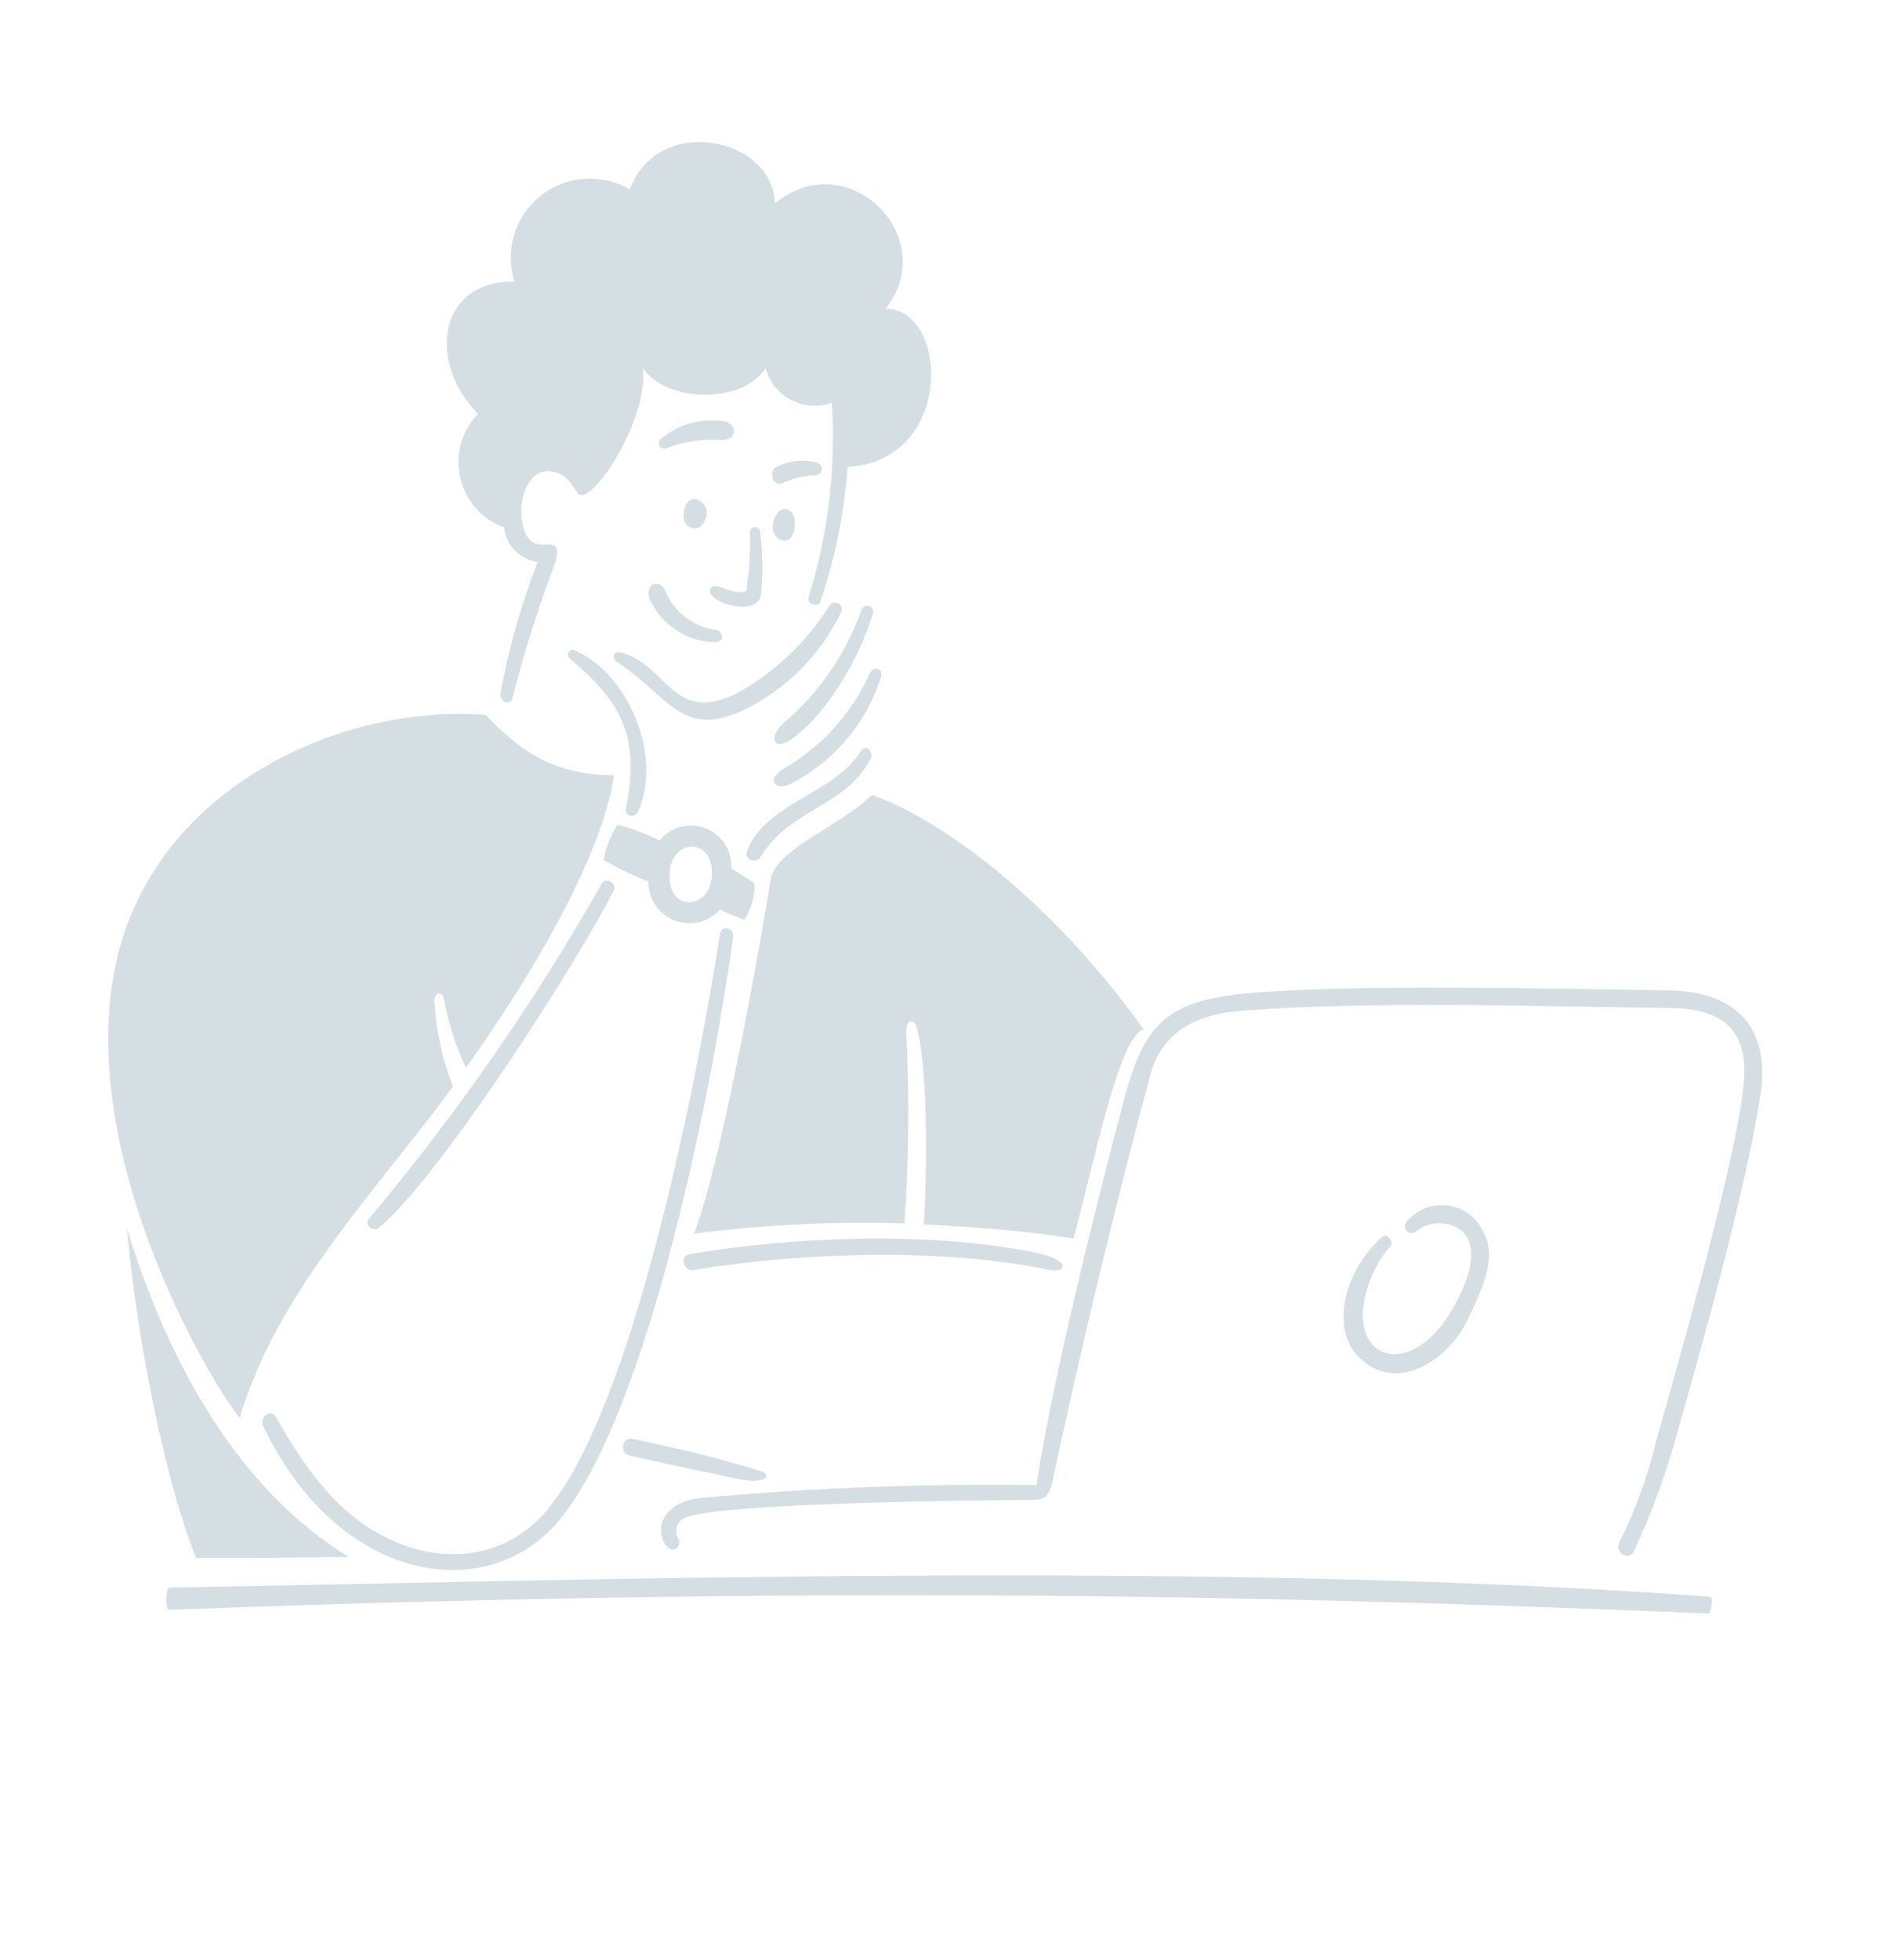 <svg xmlns="http://www.w3.org/2000/svg" width="98" height="101" viewBox="0 0 98 101" fill="none"><path d="M36.737 33.096C36.038 33.059 35.362 32.828 34.786 32.43C34.21 32.031 33.755 31.481 33.474 30.839C33.234 30.023 34.098 29.735 34.386 30.647C34.628 31.146 34.992 31.576 35.446 31.895C35.899 32.215 36.426 32.413 36.977 32.472C37.169 32.52 37.553 33.112 36.737 33.096Z" fill="#D5DFE3"></path><path d="M35.298 26.182C35.58 25.124 37.026 26.086 36.161 27.094C35.922 27.383 35.004 27.285 35.298 26.182Z" fill="#D5DFE3"></path><path d="M37.361 21.718C38.034 21.907 38.033 22.678 37.17 22.678C36.205 22.607 35.236 22.756 34.338 23.114C34.276 23.135 34.209 23.134 34.147 23.111C34.086 23.089 34.034 23.046 34.001 22.99C33.967 22.934 33.954 22.868 33.963 22.803C33.972 22.738 34.003 22.679 34.051 22.634C34.504 22.252 35.034 21.971 35.606 21.813C36.177 21.655 36.776 21.622 37.361 21.718Z" fill="#D5DFE3"></path><path d="M39.953 24.114C40.594 23.752 41.35 23.649 42.065 23.826C42.501 23.971 42.448 24.451 42.017 24.499C41.453 24.518 40.898 24.649 40.385 24.883C39.81 25.126 39.668 24.361 39.953 24.114Z" fill="#D5DFE3"></path><path d="M39.186 27.431C39.322 28.499 39.338 29.578 39.234 30.649C39.041 31.897 36.21 30.985 36.641 30.313C36.881 29.929 37.841 30.749 38.466 30.457C38.633 29.457 38.697 28.444 38.657 27.431C38.657 27.361 38.685 27.294 38.734 27.244C38.784 27.195 38.851 27.167 38.921 27.167C38.992 27.167 39.059 27.195 39.108 27.244C39.158 27.294 39.186 27.361 39.186 27.431Z" fill="#D5DFE3"></path><path d="M40.146 27.767C39.428 27.33 40.097 25.846 40.721 26.326C41.202 26.614 41.012 28.291 40.146 27.767Z" fill="#D5DFE3"></path><path d="M44.993 31.656C44.321 33.864 42.689 36.745 40.818 38.089C39.954 38.713 39.522 38.089 40.381 37.273C42.226 35.718 43.619 33.694 44.413 31.415C44.444 31.338 44.506 31.277 44.583 31.245C44.66 31.213 44.746 31.213 44.823 31.245C44.9 31.277 44.961 31.338 44.993 31.416C45.025 31.493 45.025 31.579 44.993 31.656Z" fill="#D5DFE3"></path><path d="M29.395 33.96C29.16 33.762 29.347 33.384 29.635 33.524C32.322 34.676 34.194 38.853 32.898 41.83C32.706 42.214 32.178 42.07 32.274 41.637C32.994 37.945 32.046 36.197 29.395 33.96Z" fill="#D5DFE3"></path><path d="M45.425 34.873C45.048 36.073 44.433 37.185 43.616 38.142C42.8 39.098 41.799 39.881 40.673 40.441C40.05 40.73 39.426 40.249 40.385 39.625C42.361 38.493 43.924 36.761 44.849 34.681C45.089 34.297 45.531 34.443 45.425 34.873Z" fill="#D5DFE3"></path><path d="M43.361 31.56C42.281 33.794 40.469 35.59 38.226 36.649C35.106 38.041 34.482 35.881 31.794 34.104C31.506 33.912 31.651 33.528 31.987 33.624C34.387 34.2 34.627 37.369 37.986 35.737C39.946 34.647 41.597 33.078 42.785 31.176C42.841 31.112 42.918 31.071 43.002 31.06C43.086 31.049 43.171 31.068 43.242 31.115C43.312 31.162 43.363 31.233 43.385 31.315C43.407 31.397 43.398 31.484 43.361 31.56Z" fill="#D5DFE3"></path><path d="M39.186 44.19C38.945 44.574 38.321 44.238 38.514 43.854C39.426 41.405 43.073 40.877 44.369 38.717C44.609 38.333 45.041 38.717 44.892 39.101C43.553 41.642 40.813 41.591 39.186 44.19Z" fill="#D5DFE3"></path><path d="M43.697 24.07C43.521 26.423 43.053 28.746 42.305 30.984C42.209 31.32 41.585 31.176 41.681 30.792C42.693 27.548 43.1 24.145 42.881 20.754C42.541 20.878 42.18 20.929 41.819 20.905C41.459 20.881 41.107 20.783 40.787 20.616C40.466 20.449 40.184 20.217 39.958 19.935C39.732 19.653 39.567 19.327 39.474 18.978C38.177 20.898 34.338 20.706 33.138 18.978C33.474 21.618 30.402 26.275 29.779 25.411C29.491 24.974 29.203 24.499 28.675 24.355C26.707 23.73 26.371 27.475 27.571 28.003C28.095 28.243 29.155 27.567 28.531 29.251C27.702 31.451 26.997 33.694 26.419 35.972C26.323 36.404 25.795 36.212 25.795 35.78C26.218 33.452 26.861 31.169 27.715 28.962C27.269 28.905 26.855 28.699 26.541 28.376C26.227 28.053 26.032 27.634 25.987 27.186C25.426 26.982 24.925 26.641 24.529 26.193C24.133 25.745 23.856 25.206 23.722 24.624C23.589 24.041 23.603 23.435 23.764 22.859C23.924 22.284 24.227 21.758 24.643 21.329C22.051 18.737 22.531 14.463 26.515 14.511C26.268 13.725 26.265 12.882 26.505 12.094C26.746 11.306 27.219 10.609 27.863 10.095C28.507 9.58 29.291 9.273 30.113 9.213C30.935 9.153 31.755 9.343 32.467 9.758C33.907 5.87 39.81 7.022 39.954 10.479C43.697 7.406 48.545 12.207 45.666 15.903C48.928 15.956 49.216 23.734 43.697 24.07Z" fill="#D5DFE3"></path><path d="M37.121 46.875C36.834 47.197 36.455 47.423 36.036 47.524C35.616 47.624 35.176 47.594 34.774 47.438C34.372 47.281 34.028 47.005 33.787 46.647C33.546 46.289 33.42 45.867 33.426 45.435C32.632 45.125 31.862 44.755 31.122 44.331C31.23 43.678 31.475 43.057 31.842 42.507C32.589 42.7 33.313 42.974 34.002 43.323C34.279 42.979 34.659 42.732 35.086 42.619C35.513 42.505 35.965 42.53 36.377 42.691C36.788 42.851 37.138 43.138 37.376 43.511C37.613 43.883 37.726 44.322 37.698 44.763C38.178 45.051 38.706 45.387 38.898 45.531C38.922 46.194 38.739 46.849 38.374 47.403C37.986 47.259 37.51 47.071 37.121 46.875ZM36.69 44.763C36.538 43.083 34.334 43.275 34.53 45.387C34.674 47.115 36.872 46.78 36.69 44.763Z" fill="#D5DFE3"></path><path d="M47.631 63.103C47.775 60.702 47.871 55.037 47.247 52.924C47.151 52.54 46.672 52.444 46.724 53.26C46.885 56.524 46.853 59.795 46.628 63.055C43.004 62.938 39.376 63.115 35.781 63.583C37.318 59.55 39.477 47.019 39.717 45.387C39.957 43.755 43.221 42.65 44.953 40.97C48.984 42.41 54.6 46.923 58.967 53.068C57.722 53.26 56.353 60.12 55.34 63.838C52.891 63.429 50.111 63.237 47.631 63.103Z" fill="#D5DFE3"></path><path d="M25.027 36.841C26.995 38.905 28.675 39.913 31.65 39.961C31.026 44.238 27.282 50.476 24.019 55.038C23.509 53.952 23.138 52.806 22.916 51.628C22.819 50.956 22.392 51.196 22.392 51.58C22.471 53.095 22.795 54.587 23.352 55.998C19.416 61.374 14.277 66.559 12.358 73.089C10.198 70.353 1.751 55.37 7.606 45.435C11.06 39.433 18.596 36.361 25.027 36.841Z" fill="#D5DFE3"></path><path d="M17.972 80.24C14.564 80.288 12.981 80.288 10.101 80.288C8.613 76.591 7.077 69.342 6.549 63.34C9.621 73.281 14.277 77.986 17.972 80.24Z" fill="#D5DFE3"></path><path d="M32.47 75.02C31.901 74.891 32.061 74.027 32.629 74.165C36.77 75.057 36.645 75.087 39.102 75.781C39.887 76.002 39.515 76.541 38.019 76.215C36.523 75.888 35.368 75.686 32.47 75.02Z" fill="#D5DFE3"></path><path d="M53.296 64.543C55.409 64.966 54.88 65.647 54.112 65.455C48.64 64.303 41.249 64.543 35.778 65.455C35.25 65.551 35.01 64.735 35.538 64.639C40.962 63.727 47.877 63.462 53.296 64.543Z" fill="#D5DFE3"></path><path d="M19.508 63.295C19.269 63.489 18.788 63.199 18.984 62.858C23.519 57.46 27.551 51.659 31.031 45.527C31.223 45.191 31.799 45.527 31.654 45.863C29.826 49.515 22.651 60.731 19.508 63.295Z" fill="#D5DFE3"></path><path d="M13.557 73.473C13.365 72.993 13.993 72.609 14.229 73.037C15.668 75.581 17.396 78.126 20.179 79.374C23.011 80.67 26.131 80.286 28.195 77.838C32.658 72.557 35.921 55.754 37.122 48.119C37.218 47.639 37.89 47.831 37.794 48.311C36.786 55.608 33.518 72.797 28.771 78.414C25.135 82.748 17.461 81.676 13.557 73.473Z" fill="#D5DFE3"></path><path d="M86.022 51.047C79.927 50.955 69.848 50.712 64.329 51.192C60.009 51.576 58.954 52.92 57.946 56.665C56.506 62.138 54.202 71.308 53.435 76.541C47.635 76.455 41.835 76.68 36.06 77.213C33.9 77.501 33.756 79.086 34.428 79.758C34.764 80.094 35.196 79.614 34.952 79.278C34.904 79.193 34.874 79.099 34.863 79.002C34.852 78.906 34.859 78.807 34.886 78.714C34.913 78.62 34.958 78.533 35.019 78.456C35.079 78.38 35.154 78.317 35.24 78.269C36.44 77.453 50.983 77.309 53.046 77.309C53.814 77.309 54.054 77.213 54.246 76.397C55.686 69.628 57.562 61.85 59.285 55.465C59.809 53.4 61.397 52.296 63.941 52.104C70.372 51.576 79.443 51.864 86.258 51.96C88.658 52.008 90.097 52.968 89.906 55.657C89.666 59.258 86.498 70.3 85.346 74.381C84.981 75.981 84.238 78.012 83.488 79.472C83.2 79.952 83.92 80.481 84.207 79.996C85.07 78.192 85.939 75.829 86.45 73.897C87.986 68.52 90.146 60.742 90.818 55.989C91.115 52.728 89.287 51.097 86.022 51.047Z" fill="#D5DFE3"></path><path d="M72.487 63.005C72.292 63.291 72.631 63.725 72.967 63.485C73.304 63.21 73.724 63.056 74.159 63.047C74.594 63.038 75.019 63.175 75.367 63.437C75.991 64.013 76.135 65.213 74.983 67.277C73.543 69.919 71.575 70.303 70.707 69.246C69.652 67.95 70.659 65.309 71.667 64.253C71.907 63.965 71.475 63.533 71.231 63.773C69.119 65.693 68.736 68.526 69.935 69.823C71.855 71.935 74.639 70.207 75.694 67.95C76.318 66.605 77.278 64.781 76.414 63.389C76.236 63.038 75.972 62.739 75.647 62.517C75.322 62.295 74.947 62.159 74.555 62.121C74.164 62.083 73.77 62.144 73.408 62.298C73.047 62.453 72.73 62.696 72.487 63.005Z" fill="#D5DFE3"></path><path d="M8.744 81.822C29.066 81.475 62.589 80.383 88.137 82.295C88.304 82.295 88.28 82.729 88.114 83.163C63.546 82.132 41.09 81.774 8.72 82.966C8.508 82.966 8.532 81.825 8.744 81.822Z" fill="#D5DFE3"></path></svg>
